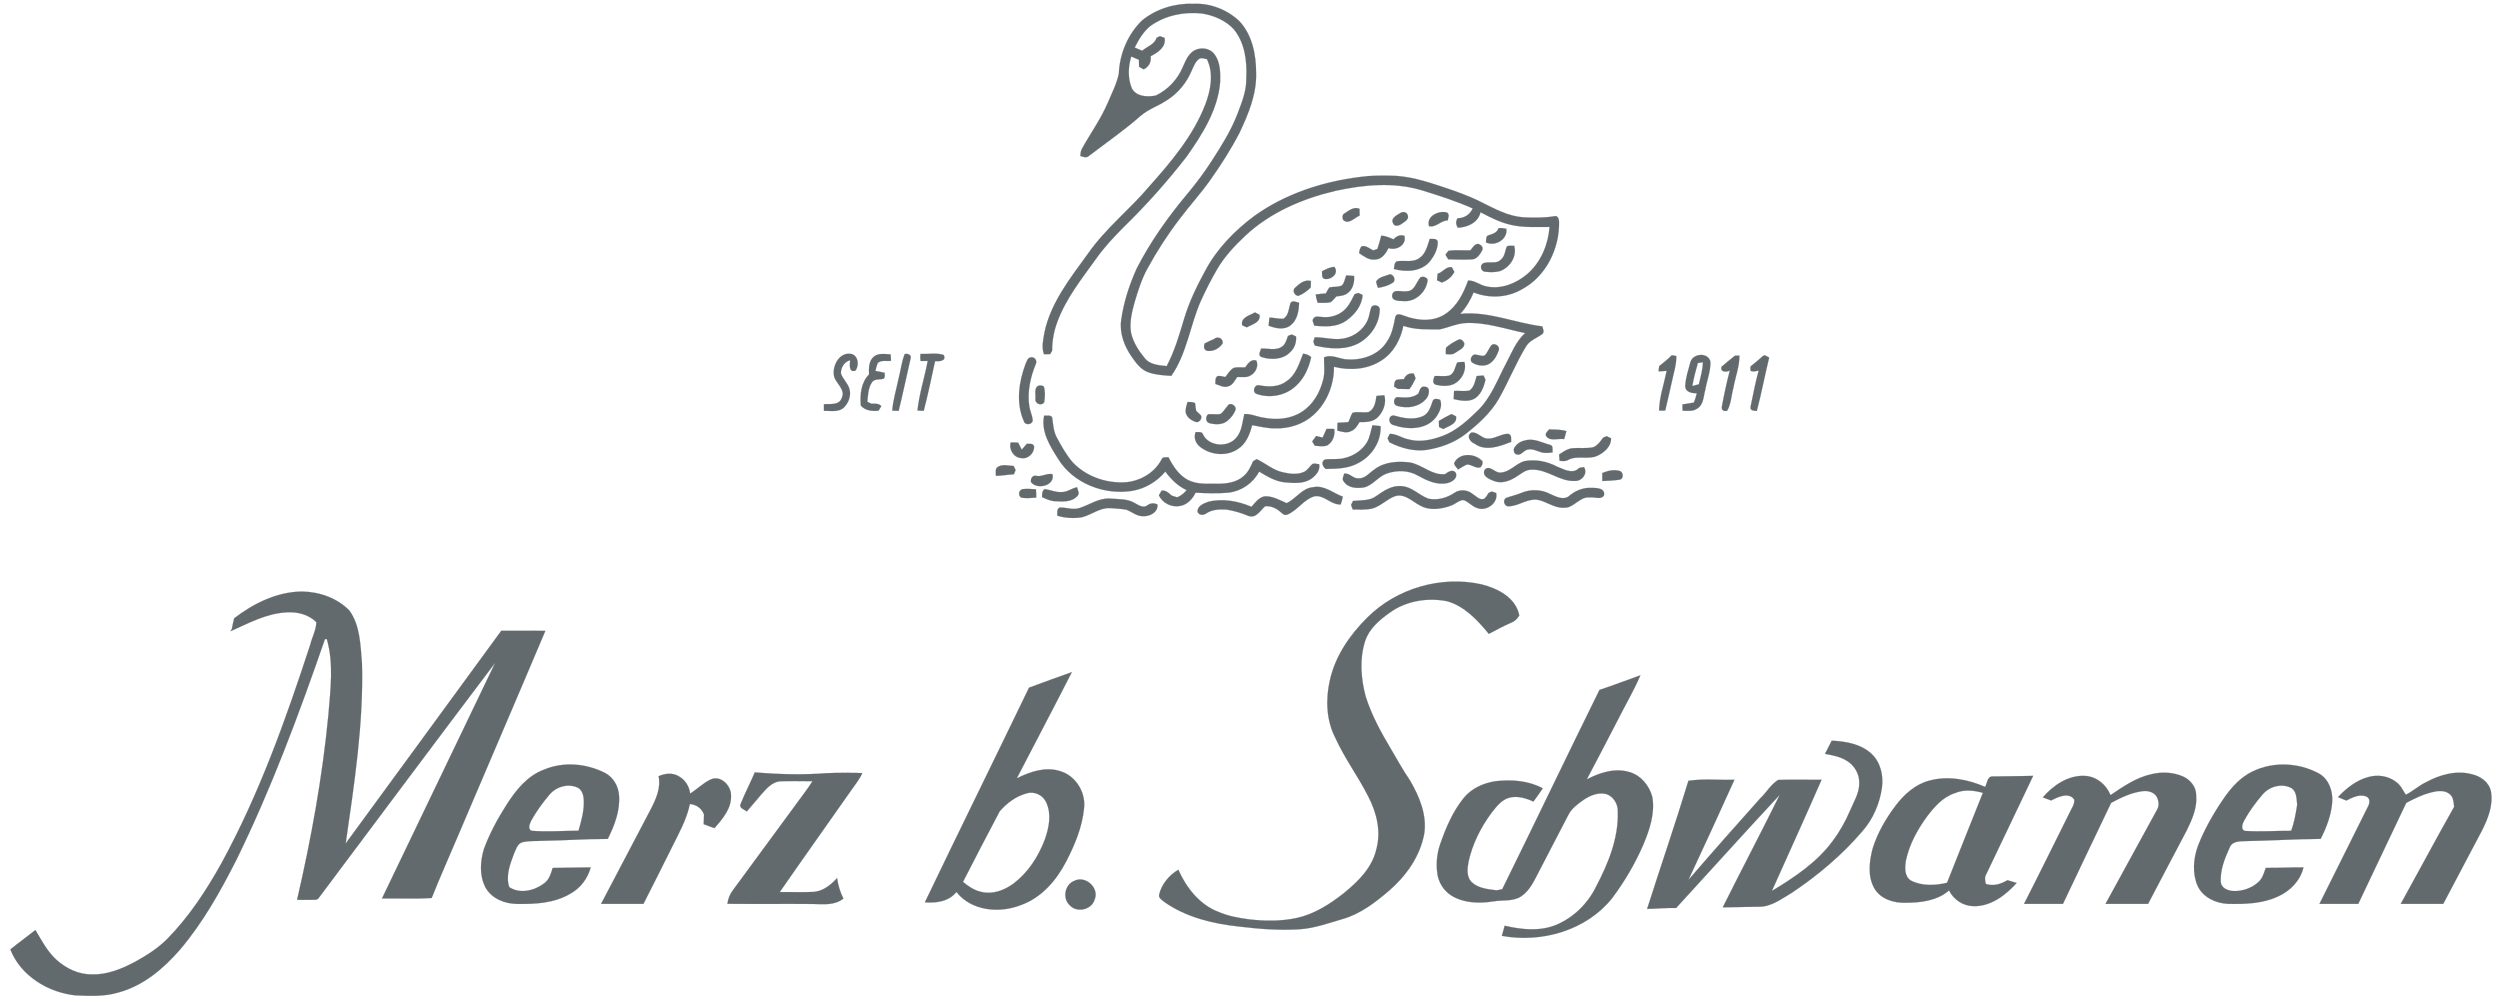 <?xml version="1.0" encoding="UTF-8" ?>
<!DOCTYPE svg PUBLIC "-//W3C//DTD SVG 1.1//EN" "http://www.w3.org/Graphics/SVG/1.1/DTD/svg11.dtd">
<svg width="1500pt" height="601pt" viewBox="0 0 1500 601" version="1.1" xmlns="http://www.w3.org/2000/svg">
<path fill="#626a6e" stroke="#626a6e" stroke-width="0.094" opacity="1.00" d=" M 685.26 12.23 C 693.83 5.28 705.07 1.84 716.07 2.30 C 726.07 1.79 736.18 5.72 743.46 12.54 C 751.40 20.85 753.71 32.91 753.66 44.04 C 753.97 56.69 748.95 68.60 743.64 79.81 C 738.55 89.66 732.52 99.01 726.12 108.06 C 720.53 116.04 713.90 123.20 708.06 130.98 C 700.67 140.60 694.06 150.81 688.27 161.47 C 684.87 167.77 682.74 174.65 680.71 181.50 C 679.06 187.42 677.56 193.64 678.65 199.81 C 679.97 205.51 683.24 210.56 686.94 215.00 C 690.04 218.93 695.45 219.12 700.01 219.67 C 704.70 210.81 707.54 201.16 710.38 191.59 C 713.41 181.34 718.07 171.69 723.19 162.34 C 730.16 149.25 740.77 138.39 752.59 129.58 C 771.14 116.28 793.47 108.99 815.98 106.19 C 821.95 105.29 828.00 105.33 834.02 105.40 C 844.68 105.42 854.99 108.60 865.01 111.94 C 873.13 114.62 881.24 117.45 888.89 121.34 C 896.83 125.27 904.90 129.75 913.93 130.39 C 920.24 130.66 926.60 130.77 932.86 129.70 C 934.65 129.24 935.45 131.61 935.43 133.03 C 935.78 149.27 927.47 166.15 912.76 173.78 C 904.16 178.72 893.31 179.11 884.18 175.45 C 882.20 180.15 879.62 184.63 876.08 188.34 C 893.02 186.53 908.89 193.84 925.42 195.84 C 925.66 197.34 926.84 199.11 925.44 200.38 C 922.24 202.83 917.98 204.08 915.75 207.65 C 909.51 217.81 905.16 228.98 899.26 239.32 C 894.39 247.77 887.01 254.39 879.42 260.35 C 872.67 265.61 864.42 268.58 856.04 269.94 C 848.32 271.03 840.52 268.83 833.66 265.38 C 833.38 264.78 832.81 263.60 832.53 263.01 C 832.86 262.34 833.53 260.99 833.87 260.32 C 837.86 260.22 841.14 262.88 844.97 263.60 C 851.84 265.56 859.06 263.98 865.59 261.55 C 873.79 258.49 880.33 252.44 886.53 246.48 C 894.54 238.74 898.37 228.07 903.46 218.43 C 906.89 211.98 909.53 204.81 915.10 199.83 C 903.13 197.39 891.30 193.12 878.91 193.85 C 873.68 194.25 868.89 196.55 863.82 197.63 C 856.50 197.60 849.03 197.97 842.01 195.48 C 840.40 203.59 836.17 211.57 829.08 216.13 C 820.74 221.75 809.94 222.46 800.38 220.06 C 800.45 230.86 796.12 241.79 788.01 249.04 C 781.81 254.65 773.30 257.26 765.03 257.02 C 760.36 257.05 755.83 255.91 751.27 255.10 C 749.90 260.61 747.62 266.39 742.58 269.51 C 735.83 274.03 726.20 273.06 720.00 268.04 C 717.29 265.96 716.09 262.40 717.41 259.19 C 718.72 259.48 720.79 258.77 721.57 260.19 C 724.75 267.87 736.60 268.90 741.73 262.67 C 745.20 258.77 745.43 253.27 746.58 248.43 C 750.57 248.18 754.23 250.07 758.12 250.61 C 765.82 252.12 774.35 251.52 781.05 247.12 C 787.79 242.87 792.00 235.51 793.87 227.92 C 795.10 223.52 794.35 218.94 794.41 214.45 C 799.27 212.22 804.05 215.81 808.99 215.67 C 817.75 216.17 827.29 212.77 832.10 205.08 C 835.25 200.63 836.22 195.20 837.23 189.98 C 838.11 187.66 840.76 188.86 842.46 189.44 C 850.41 192.51 860.18 193.32 867.49 188.21 C 874.36 183.58 878.11 175.87 880.87 168.32 C 884.96 168.17 888.11 171.26 892.04 171.90 C 900.77 173.73 909.75 170.02 916.37 164.42 C 924.51 157.37 928.95 146.79 929.73 136.17 C 921.95 136.14 914.07 136.68 906.44 134.89 C 900.01 133.39 894.08 130.41 888.30 127.34 C 886.89 133.60 880.51 136.45 874.63 136.62 C 873.59 134.78 873.25 132.71 874.60 130.94 C 878.59 130.96 882.01 128.68 883.62 125.06 C 873.69 120.63 863.30 117.33 852.93 114.13 C 836.06 109.09 818.07 110.83 801.13 114.54 C 781.48 119.18 762.17 127.44 747.27 141.36 C 740.89 147.34 734.82 153.79 730.37 161.37 C 726.74 167.54 723.54 173.94 720.55 180.43 C 713.99 195.20 712.21 212.06 702.77 225.51 C 698.07 225.20 693.23 224.96 688.78 223.29 C 684.39 221.66 681.56 217.69 678.98 214.01 C 674.57 207.65 671.63 199.88 672.71 192.04 C 674.21 181.33 677.59 170.91 682.03 161.07 C 690.38 144.80 701.07 129.82 712.81 115.84 C 718.02 109.61 722.84 103.05 727.25 96.23 C 732.86 87.53 738.40 78.69 742.21 69.03 C 744.90 61.95 747.98 54.75 747.77 47.01 C 748.32 36.81 746.98 25.76 740.31 17.58 C 735.35 12.20 728.19 9.17 721.05 8.08 C 710.42 6.94 699.22 9.21 690.42 15.44 C 686.09 18.82 683.25 23.70 680.81 28.53 C 682.32 29.16 683.83 29.80 685.34 30.45 C 688.26 27.87 692.71 26.71 693.99 22.64 C 694.48 22.41 695.44 21.93 695.93 21.69 C 696.63 21.94 698.03 22.45 698.73 22.71 C 699.82 28.27 694.61 31.55 690.40 33.73 C 690.87 37.14 689.32 40.19 686.17 41.60 C 685.49 41.22 684.13 40.46 683.44 40.07 C 683.40 38.68 683.36 37.29 683.36 35.89 C 681.82 35.22 680.29 34.55 678.75 33.90 C 676.85 40.05 676.60 46.92 679.06 52.94 C 681.80 58.11 688.43 58.30 693.47 57.34 C 700.62 53.92 706.43 47.80 709.56 40.52 C 710.94 37.43 712.17 34.11 714.69 31.74 C 718.37 28.04 725.34 28.18 728.57 32.41 C 732.20 37.07 732.23 43.41 732.11 49.04 C 730.79 65.85 721.41 80.59 711.92 94.02 C 700.36 108.94 687.74 123.05 674.24 136.23 C 668.24 142.25 662.41 148.47 657.52 155.44 C 648.93 167.40 639.52 179.16 634.40 193.13 C 632.31 198.67 631.26 204.56 631.26 210.48 C 630.96 210.98 630.36 211.98 630.06 212.48 C 629.16 212.49 627.34 212.52 626.43 212.54 C 624.74 208.32 626.00 203.74 626.68 199.44 C 630.50 181.36 642.37 166.61 652.93 151.98 C 663.39 137.00 677.95 125.64 689.66 111.72 C 702.86 96.90 716.01 81.34 723.22 62.59 C 726.47 54.06 728.35 44.03 724.16 35.48 C 722.57 35.30 720.82 34.35 719.37 35.40 C 716.99 37.19 716.06 40.21 714.82 42.79 C 711.80 49.87 706.67 56.05 700.14 60.14 C 695.08 63.55 689.09 65.43 684.44 69.45 C 674.62 78.10 663.84 85.55 653.44 93.47 C 651.96 95.05 649.90 94.06 648.19 93.59 C 648.40 92.12 648.38 90.55 649.18 89.24 C 654.25 80.04 660.47 71.46 664.63 61.76 C 667.07 55.96 670.09 50.27 671.31 44.05 C 671.81 32.21 676.71 20.50 685.26 12.23 Z" />
<path fill="#626a6e" stroke="#626a6e" stroke-width="0.094" opacity="1.00" d=" M 806.85 127.96 C 809.45 126.24 812.46 123.81 815.72 125.30 C 815.73 126.66 815.75 128.01 815.77 129.37 C 812.72 130.62 808.90 135.14 805.87 131.86 C 805.27 130.52 805.32 128.64 806.85 127.96 Z" />
<path fill="#626a6e" stroke="#626a6e" stroke-width="0.094" opacity="1.00" d=" M 840.66 127.57 C 842.15 126.80 844.29 127.43 844.66 129.22 C 845.54 131.66 842.75 133.04 841.14 134.20 C 839.60 135.42 836.61 136.35 835.82 133.86 C 834.15 130.77 838.52 128.89 840.66 127.57 Z" />
<path fill="#626a6e" stroke="#626a6e" stroke-width="0.094" opacity="1.00" d=" M 857.42 135.70 C 855.56 129.75 863.38 126.05 868.26 127.53 C 869.90 128.73 868.93 130.65 868.63 132.25 C 864.39 132.27 861.72 136.65 857.42 135.70 Z" />
<path fill="#626a6e" stroke="#626a6e" stroke-width="0.094" opacity="1.00" d=" M 899.13 136.90 C 900.69 136.72 902.24 136.97 903.79 137.27 C 904.82 143.63 896.83 148.23 891.49 145.36 C 891.96 144.03 891.26 141.61 893.12 141.17 C 895.60 140.46 898.22 139.61 899.13 136.90 Z" />
<path fill="#626a6e" stroke="#626a6e" stroke-width="0.094" opacity="1.00" d=" M 836.11 143.62 C 837.85 141.71 840.05 140.60 842.63 141.49 C 844.12 147.02 837.84 150.54 833.08 148.84 C 831.50 152.10 829.02 155.73 824.98 155.72 C 821.32 156.20 818.34 153.77 815.48 151.91 C 815.71 150.40 815.86 148.76 817.15 147.72 C 819.73 147.20 821.79 149.29 824.02 150.24 C 824.63 150.02 825.84 149.57 826.45 149.34 C 827.38 146.73 828.02 144.04 828.78 141.37 C 831.36 141.57 833.76 142.58 836.11 143.62 Z" />
<path fill="#626a6e" stroke="#626a6e" stroke-width="0.094" opacity="1.00" d=" M 857.82 143.38 C 859.54 143.51 861.89 142.78 862.65 144.91 C 862.81 149.33 860.55 153.51 857.88 156.89 C 852.73 163.05 843.54 163.42 836.35 161.38 C 836.65 159.76 836.47 157.79 838.09 156.79 C 842.58 156.02 847.79 157.81 851.71 154.79 C 855.46 152.18 856.50 147.47 857.82 143.38 Z" />
<path fill="#626a6e" stroke="#626a6e" stroke-width="0.094" opacity="1.00" d=" M 882.17 150.20 C 883.58 148.74 884.62 146.36 886.95 146.31 C 888.57 146.93 890.09 148.11 889.39 150.06 C 888.04 152.53 886.16 155.60 883.00 155.66 C 878.31 155.88 873.61 155.76 868.93 155.59 C 868.38 154.68 867.84 153.77 867.31 152.86 C 867.87 152.06 868.40 151.23 869.06 150.50 C 873.39 149.83 877.80 150.34 882.17 150.20 Z" />
<path fill="#626a6e" stroke="#626a6e" stroke-width="0.094" opacity="1.00" d=" M 904.07 147.99 C 905.23 146.99 907.04 147.66 908.48 147.45 C 910.43 153.89 905.80 160.74 899.69 162.75 C 896.85 163.44 893.86 163.34 890.98 163.04 C 888.38 162.80 887.62 158.91 890.11 157.91 C 893.45 156.60 897.92 158.77 900.61 155.66 C 902.98 153.79 902.95 150.56 904.07 147.99 Z" />
<path fill="#626a6e" stroke="#626a6e" stroke-width="0.094" opacity="1.00" d=" M 793.20 162.79 C 795.52 161.54 797.91 160.28 800.62 160.14 C 803.61 164.04 798.77 168.02 794.92 167.37 C 792.66 166.94 793.42 164.43 793.20 162.79 Z" />
<path fill="#626a6e" stroke="#626a6e" stroke-width="0.094" opacity="1.00" d=" M 862.56 164.25 C 865.66 163.36 867.56 159.87 871.05 160.28 C 871.44 161.00 872.24 162.44 872.63 163.16 C 871.01 166.23 868.31 168.43 865.04 169.53 C 864.33 169.18 862.90 168.49 862.19 168.14 C 862.28 166.84 862.39 165.54 862.56 164.25 Z" />
<path fill="#626a6e" stroke="#626a6e" stroke-width="0.094" opacity="1.00" d=" M 807.77 165.21 C 809.31 165.30 810.86 165.43 812.42 165.59 C 812.75 169.31 811.81 173.40 808.71 175.77 C 806.78 177.39 804.18 177.57 801.79 177.86 C 800.68 179.09 799.65 180.44 798.25 181.36 C 795.74 181.91 793.14 181.64 790.60 181.68 C 790.05 180.06 789.65 178.39 789.41 176.70 C 791.43 176.41 793.46 176.21 795.51 176.05 C 796.17 174.85 796.79 173.61 797.59 172.48 C 800.08 171.87 802.88 172.42 805.21 171.21 C 806.70 169.57 806.92 167.19 807.77 165.21 Z" />
<path fill="#626a6e" stroke="#626a6e" stroke-width="0.094" opacity="1.00" d=" M 833.05 164.87 C 835.74 163.51 838.08 168.06 835.68 169.63 C 833.03 171.38 829.89 172.24 826.78 172.70 C 826.27 171.48 825.90 170.23 825.67 168.95 C 827.15 166.34 830.45 165.84 833.05 164.87 Z" />
<path fill="#626a6e" stroke="#626a6e" stroke-width="0.094" opacity="1.00" d=" M 852.37 166.35 C 853.94 165.71 855.91 166.22 856.60 167.90 C 855.99 174.99 849.34 181.38 842.01 180.63 C 839.55 180.53 834.95 180.77 835.29 177.18 C 835.81 172.88 841.27 175.40 844.10 174.74 C 848.92 174.76 849.76 169.01 852.37 166.35 Z" />
<path fill="#626a6e" stroke="#626a6e" stroke-width="0.094" opacity="1.00" d=" M 776.71 172.94 C 779.38 170.49 782.55 167.52 786.50 168.57 C 786.49 169.88 786.57 171.20 786.41 172.52 C 784.29 174.64 781.75 176.46 778.95 177.54 C 776.82 177.28 775.40 174.76 776.71 172.94 Z" />
<path fill="#626a6e" stroke="#626a6e" stroke-width="0.094" opacity="1.00" d=" M 812.78 176.48 C 813.33 176.31 814.43 175.97 814.99 175.79 C 815.63 176.08 816.91 176.67 817.55 176.96 C 817.23 183.38 812.69 188.99 807.56 192.51 C 802.00 196.40 794.93 196.04 788.51 195.38 C 788.41 194.01 786.91 192.33 788.06 191.12 C 789.12 189.34 791.33 190.10 793.00 190.18 C 798.38 190.91 804.20 189.01 807.78 184.84 C 809.93 182.37 811.31 179.38 812.78 176.48 Z" />
<path fill="#626a6e" stroke="#626a6e" stroke-width="0.094" opacity="1.00" d=" M 774.21 182.04 C 775.24 179.78 777.71 181.30 779.45 181.65 C 779.32 186.53 778.41 192.09 774.27 195.25 C 770.46 198.21 765.28 196.98 761.16 195.42 C 761.28 193.79 761.45 192.16 761.66 190.54 C 764.47 190.64 767.23 191.36 770.05 191.27 C 773.23 189.28 773.22 185.23 774.21 182.04 Z" />
<path fill="#626a6e" stroke="#626a6e" stroke-width="0.094" opacity="1.00" d=" M 822.75 184.39 C 824.00 182.21 828.13 183.19 827.84 185.88 C 827.67 194.02 822.65 201.63 815.68 205.66 C 807.60 210.26 797.58 209.36 788.87 207.32 C 788.66 206.74 788.23 205.58 788.02 205.00 C 788.23 204.35 788.64 203.04 788.85 202.38 C 794.88 202.28 800.93 204.40 806.96 202.96 C 812.69 201.71 817.88 197.84 820.42 192.51 C 821.65 189.94 821.81 187.04 822.75 184.39 Z" />
<path fill="#626a6e" stroke="#626a6e" stroke-width="0.094" opacity="1.00" d=" M 745.33 195.17 C 744.20 190.44 749.88 189.30 752.95 187.44 C 753.63 187.79 755.01 188.48 755.70 188.83 C 756.59 193.51 751.18 194.59 748.07 196.43 C 747.39 196.11 746.01 195.48 745.33 195.17 Z" />
<path fill="#626a6e" stroke="#626a6e" stroke-width="0.094" opacity="1.00" d=" M 772.78 201.57 C 773.34 201.34 774.45 200.89 775.01 200.66 C 775.67 200.97 776.97 201.59 777.62 201.90 C 777.93 205.34 776.79 208.80 774.24 211.17 C 769.87 215.85 762.61 216.10 756.90 214.21 C 754.53 213.26 756.19 210.79 756.68 209.12 C 760.76 208.96 765.33 210.51 769.03 208.11 C 771.31 206.68 771.89 203.92 772.78 201.57 Z" />
<path fill="#626a6e" stroke="#626a6e" stroke-width="0.094" opacity="1.00" d=" M 728.42 203.41 C 730.70 201.54 734.00 202.93 733.58 206.06 C 731.59 209.11 727.68 211.19 724.02 210.44 C 722.15 209.66 722.24 207.73 722.75 206.09 C 724.57 205.07 726.53 204.33 728.42 203.41 Z" />
<path fill="#626a6e" stroke="#626a6e" stroke-width="0.094" opacity="1.00" d=" M 867.61 208.61 C 869.81 206.63 872.39 205.08 875.06 203.80 C 876.81 203.05 877.84 204.59 878.60 205.92 C 878.81 209.01 875.35 210.05 873.32 211.58 C 871.63 212.92 869.49 212.68 867.51 212.45 C 867.50 211.17 867.44 209.88 867.61 208.61 Z" />
<path fill="#626a6e" stroke="#626a6e" stroke-width="0.094" opacity="1.00" d=" M 894.54 207.55 C 896.06 205.14 900.11 207.41 899.30 209.98 C 898.32 213.05 896.70 216.11 894.00 217.99 C 890.86 220.14 886.54 219.53 883.45 217.62 C 881.19 216.10 883.32 211.70 886.02 212.93 C 887.82 212.96 890.19 214.48 891.50 212.54 C 892.66 210.97 893.40 209.14 894.54 207.55 Z" />
<path fill="#626a6e" stroke="#626a6e" stroke-width="0.094" opacity="1.00" d=" M 500.65 226.50 C 498.72 220.24 503.45 210.83 510.93 212.39 C 515.02 213.57 515.66 219.35 513.22 222.38 C 509.06 223.72 509.96 218.56 510.07 216.14 C 506.56 217.05 504.47 220.53 504.54 224.03 C 505.62 227.34 508.51 229.71 509.56 233.06 C 510.89 237.05 509.30 241.52 506.42 244.42 C 503.20 247.54 498.39 246.43 494.36 246.48 C 494.34 245.16 494.34 243.85 494.36 242.54 C 498.04 242.19 503.30 243.36 504.96 238.97 C 507.51 234.20 502.24 230.54 500.65 226.50 Z" />
<path fill="#626a6e" stroke="#626a6e" stroke-width="0.094" opacity="1.00" d=" M 552.27 212.34 C 556.87 212.62 561.80 211.50 566.20 212.97 C 568.11 216.66 563.47 216.92 561.03 216.72 C 558.88 226.67 556.78 236.63 554.25 246.48 C 553.31 246.44 551.43 246.36 550.49 246.32 C 551.53 236.24 554.79 226.53 556.62 216.57 C 555.19 216.58 553.77 216.58 552.35 216.59 C 552.15 215.18 552.11 213.75 552.27 212.34 Z" />
<path fill="#626a6e" stroke="#626a6e" stroke-width="0.094" opacity="1.00" d=" M 1014.27 217.18 C 1015.92 211.96 1024.80 211.20 1026.27 217.00 C 1026.40 222.81 1024.11 228.37 1023.13 234.05 C 1022.04 237.90 1022.17 242.96 1018.23 245.20 C 1015.68 246.99 1012.46 246.47 1009.55 246.41 C 1009.50 245.15 1009.47 243.90 1009.46 242.65 C 1011.75 242.31 1014.04 241.92 1016.34 241.53 C 1017.08 239.72 1017.63 237.85 1018.09 235.95 C 1015.31 235.98 1011.44 235.42 1011.14 231.98 C 1011.25 226.93 1013.00 222.04 1014.27 217.18 M 1018.72 217.79 C 1017.37 222.34 1016.21 226.95 1015.37 231.62 C 1016.68 231.28 1018.00 230.93 1019.33 230.58 C 1020.38 226.22 1021.58 221.87 1021.80 217.37 C 1020.76 217.50 1019.73 217.65 1018.72 217.79 Z" />
<path fill="#626a6e" stroke="#626a6e" stroke-width="0.094" opacity="1.00" d=" M 524.13 214.12 C 526.97 211.65 530.95 212.49 534.38 212.62 C 534.47 213.90 534.55 215.19 534.62 216.49 C 532.00 216.88 528.82 215.85 526.68 217.78 C 526.01 219.30 525.66 220.93 525.22 222.52 C 527.06 222.93 528.93 223.31 530.80 223.68 C 530.77 224.88 531.21 226.31 530.17 227.24 C 527.88 227.90 524.86 227.13 523.24 229.27 C 520.90 232.72 520.73 237.11 520.42 241.14 C 521.01 241.41 522.19 241.94 522.78 242.21 C 524.88 242.24 527.23 241.90 528.79 243.67 C 528.37 244.36 527.54 245.73 527.12 246.41 C 523.23 246.79 519.18 246.46 516.48 243.31 C 515.95 236.83 516.59 229.51 521.42 224.65 C 521.27 221.03 521.23 216.76 524.13 214.12 Z" />
<path fill="#626a6e" stroke="#626a6e" stroke-width="0.094" opacity="1.00" d=" M 539.12 227.25 C 540.45 222.35 540.93 217.20 542.81 212.47 C 544.46 211.87 547.15 212.92 546.36 215.04 C 543.96 225.53 541.75 236.07 539.19 246.52 C 537.91 246.48 536.63 246.43 535.36 246.38 C 535.83 239.88 537.86 233.62 539.12 227.25 Z" />
<path fill="#626a6e" stroke="#626a6e" stroke-width="0.094" opacity="1.00" d=" M 771.84 228.80 C 777.55 225.04 779.50 218.21 781.86 212.20 C 783.65 212.40 785.35 213.02 786.70 214.27 C 785.31 220.72 782.52 227.09 777.53 231.55 C 771.38 237.43 761.80 239.16 753.87 236.31 C 750.94 235.05 752.79 230.27 755.80 231.22 C 761.21 232.22 767.25 232.31 771.84 228.80 Z" />
<path fill="#626a6e" stroke="#626a6e" stroke-width="0.094" opacity="1.00" d=" M 995.55 219.65 C 998.11 217.54 1000.79 215.56 1003.07 213.13 C 1003.75 213.25 1005.11 213.48 1005.80 213.60 C 1005.86 218.92 1004.14 224.00 1003.08 229.14 C 1001.71 234.86 1000.58 240.63 999.15 246.33 C 998.22 246.34 996.37 246.36 995.44 246.37 C 995.64 238.25 998.39 230.44 1000.01 222.52 C 998.39 222.68 996.78 222.78 995.17 222.82 C 995.22 221.75 995.34 220.69 995.55 219.65 Z" />
<path fill="#626a6e" stroke="#626a6e" stroke-width="0.094" opacity="1.00" d=" M 1032.93 220.04 C 1035.57 217.80 1038.25 215.55 1040.98 213.42 C 1041.65 213.40 1042.98 213.37 1043.65 213.35 C 1043.71 219.99 1041.15 226.27 1040.03 232.74 C 1038.74 237.28 1038.71 242.32 1036.29 246.45 C 1034.38 246.91 1032.86 246.27 1033.10 244.16 C 1034.42 236.82 1036.01 229.49 1037.90 222.27 C 1035.90 223.54 1031.88 223.27 1032.93 220.04 Z" />
<path fill="#626a6e" stroke="#626a6e" stroke-width="0.094" opacity="1.00" d=" M 1057.65 213.69 C 1058.86 212.48 1060.32 214.05 1061.50 214.51 C 1058.89 225.16 1056.87 235.96 1054.10 246.57 C 1052.41 246.48 1049.82 246.42 1050.36 244.02 C 1051.82 236.79 1053.28 229.53 1055.17 222.39 C 1053.59 222.61 1051.92 223.27 1050.40 222.49 C 1050.31 221.46 1049.83 219.98 1050.98 219.34 C 1053.30 217.57 1055.45 215.60 1057.65 213.69 Z" />
<path fill="#626a6e" stroke="#626a6e" stroke-width="0.094" opacity="1.00" d=" M 618.33 214.46 C 620.68 213.82 622.57 216.39 621.43 218.51 C 618.17 226.48 616.28 235.24 617.58 243.85 C 618.00 246.57 619.32 249.08 619.60 251.83 C 619.94 254.75 615.08 255.55 614.32 252.70 C 609.42 241.78 611.30 229.04 615.41 218.17 C 616.09 216.82 616.56 214.67 618.33 214.46 Z" />
<path fill="#626a6e" stroke="#626a6e" stroke-width="0.094" opacity="1.00" d=" M 747.18 220.39 C 748.78 218.06 750.54 215.41 753.77 216.27 C 755.86 220.79 751.69 226.21 746.94 226.22 C 745.38 226.27 743.84 226.22 742.30 226.21 C 740.82 228.32 739.64 231.11 736.90 231.80 C 734.28 232.82 731.69 231.09 729.23 230.37 C 729.35 228.70 728.88 226.53 730.69 225.59 C 732.22 225.44 733.71 225.92 735.21 226.22 C 736.77 224.21 738.10 221.78 740.49 220.63 C 742.68 220.16 744.95 220.58 747.18 220.39 Z" />
<path fill="#626a6e" stroke="#626a6e" stroke-width="0.094" opacity="1.00" d=" M 874.34 217.49 C 875.73 217.16 877.19 217.22 878.63 217.17 C 880.11 222.31 877.06 227.98 872.43 230.35 C 868.97 231.96 864.89 231.70 861.29 230.79 C 859.08 229.79 860.14 227.27 860.80 225.59 C 863.71 225.48 866.68 226.00 869.55 225.36 C 872.79 224.03 872.93 220.22 874.34 217.49 Z" />
<path fill="#626a6e" stroke="#626a6e" stroke-width="0.094" opacity="1.00" d=" M 842.37 227.45 C 843.45 224.92 845.53 223.68 848.29 224.17 C 848.55 224.86 849.09 226.26 849.35 226.96 C 848.32 229.23 847.21 231.49 845.64 233.45 C 843.33 233.37 841.02 233.35 838.72 233.33 C 838.15 232.99 837.01 232.31 836.44 231.97 C 836.69 230.50 836.46 228.67 838.02 227.84 C 839.45 227.60 840.91 227.55 842.37 227.45 Z" />
<path fill="#626a6e" stroke="#626a6e" stroke-width="0.094" opacity="1.00" d=" M 886.00 225.61 C 887.37 225.48 888.75 225.39 890.15 225.31 C 890.43 225.97 891.00 227.28 891.29 227.93 C 890.24 232.28 888.55 236.98 884.44 239.33 C 880.63 241.25 876.15 240.36 872.19 239.45 C 872.23 237.81 872.31 236.18 872.45 234.55 C 875.48 234.41 878.55 234.90 881.57 234.39 C 884.52 232.47 885.04 228.71 886.00 225.61 Z" />
<path fill="#626a6e" stroke="#626a6e" stroke-width="0.094" opacity="1.00" d=" M 623.37 231.35 C 624.36 231.19 625.31 231.34 626.24 231.81 C 627.23 234.84 626.99 238.22 626.52 241.33 C 624.88 243.98 620.65 242.08 621.29 239.10 C 621.51 236.59 620.18 232.35 623.37 231.35 Z" />
<path fill="#626a6e" stroke="#626a6e" stroke-width="0.094" opacity="1.00" d=" M 851.04 236.15 C 851.81 234.32 852.26 231.48 854.94 232.04 C 858.36 232.17 857.53 236.55 856.25 238.54 C 852.20 244.23 844.06 245.52 837.75 243.32 C 835.53 242.26 836.27 237.82 838.98 238.32 C 843.14 238.62 847.57 238.96 851.04 236.15 Z" />
<path fill="#626a6e" stroke="#626a6e" stroke-width="0.094" opacity="1.00" d=" M 825.89 237.53 C 827.45 237.35 829.02 237.23 830.60 237.14 C 831.97 241.87 829.97 247.15 826.52 250.49 C 823.63 253.23 819.47 253.32 815.73 253.24 C 814.45 255.29 813.17 257.63 810.81 258.59 C 808.17 260.10 805.10 259.04 802.40 258.34 C 802.38 256.78 802.42 255.21 802.50 253.65 C 804.67 253.51 806.85 253.55 809.01 253.23 C 810.04 251.46 810.35 249.32 811.56 247.66 C 814.62 246.77 817.92 247.81 821.06 247.26 C 824.77 245.59 825.39 241.10 825.89 237.53 Z" />
<path fill="#626a6e" stroke="#626a6e" stroke-width="0.094" opacity="1.00" d=" M 859.74 240.35 C 860.46 238.83 862.77 239.35 864.07 239.86 C 865.64 243.47 863.63 247.49 861.51 250.43 C 855.68 258.05 844.32 257.90 836.07 255.02 C 832.91 254.33 832.62 249.33 836.19 249.28 C 841.89 250.89 848.15 252.22 853.82 249.67 C 857.46 247.95 858.45 243.79 859.74 240.35 Z" />
<path fill="#626a6e" stroke="#626a6e" stroke-width="0.094" opacity="1.00" d=" M 712.51 241.19 C 714.03 241.33 715.76 240.97 717.08 241.97 C 717.33 243.46 717.35 244.98 717.66 246.47 C 718.60 247.48 719.74 248.32 720.64 249.40 C 721.28 251.19 719.87 253.20 717.98 253.30 C 715.15 252.50 712.12 250.65 711.46 247.57 C 711.14 245.38 711.97 243.27 712.51 241.19 Z" />
<path fill="#626a6e" stroke="#626a6e" stroke-width="0.094" opacity="1.00" d=" M 736.58 243.51 C 738.08 240.92 742.18 243.49 741.25 246.10 C 740.27 248.61 738.52 250.77 736.46 252.48 C 733.58 254.92 729.45 254.80 725.99 253.99 C 723.37 253.53 723.02 250.15 724.87 248.55 C 727.33 248.25 729.86 248.95 732.30 248.37 C 734.12 247.16 735.09 245.07 736.58 243.51 Z" />
<path fill="#626a6e" stroke="#626a6e" stroke-width="0.094" opacity="1.00" d=" M 626.48 249.39 C 628.08 249.58 630.56 248.67 631.33 250.66 C 631.90 254.75 632.10 259.03 634.18 262.72 C 636.96 267.81 639.80 272.97 643.61 277.38 C 651.58 285.82 663.53 290.04 675.04 289.39 C 683.98 288.78 692.69 283.76 696.92 275.72 C 697.56 273.92 699.59 274.50 701.07 274.33 C 703.84 279.73 707.35 285.21 712.93 288.06 C 718.54 290.88 724.97 290.15 731.04 290.25 C 736.21 290.21 741.78 289.41 745.86 285.93 C 748.80 283.61 750.37 280.12 751.82 276.77 C 752.37 276.44 753.46 275.79 754.01 275.46 C 759.42 278.02 764.07 282.32 770.09 283.47 C 774.30 284.41 778.99 284.96 782.97 282.87 C 784.74 281.71 785.83 279.80 787.42 278.43 C 788.66 277.74 790.15 278.50 791.51 278.52 C 792.27 282.38 789.37 285.48 786.44 287.48 C 781.85 290.39 776.12 289.85 770.97 289.41 C 765.24 288.90 760.29 285.82 755.48 282.96 C 751.88 289.88 744.85 294.70 737.10 295.58 C 730.54 296.19 723.92 295.96 717.35 295.62 C 715.54 299.35 712.37 302.86 708.10 303.56 C 703.01 304.58 697.51 301.93 695.34 297.17 C 695.74 296.47 696.55 295.08 696.95 294.38 C 699.46 293.99 701.24 295.77 702.95 297.31 C 704.04 297.67 705.13 298.03 706.24 298.41 C 708.54 297.53 710.42 295.95 711.99 294.07 C 706.74 291.65 702.57 287.55 699.20 282.94 C 694.14 289.01 686.98 293.28 679.15 294.54 C 662.41 297.17 643.82 289.98 634.83 275.24 C 629.96 267.59 624.50 258.89 626.48 249.39 Z" />
<path fill="#626a6e" stroke="#626a6e" stroke-width="0.094" opacity="1.00" d=" M 863.31 252.55 C 865.78 251.08 868.30 249.68 870.89 248.42 C 871.58 248.78 872.95 249.49 873.63 249.84 C 874.41 254.45 869.08 255.57 866.00 257.43 C 865.36 257.12 864.08 256.52 863.43 256.21 C 863.37 254.99 863.33 253.77 863.31 252.55 Z" />
<path fill="#626a6e" stroke="#626a6e" stroke-width="0.094" opacity="1.00" d=" M 823.51 255.13 C 825.12 255.26 826.73 255.44 828.34 255.67 C 828.83 264.94 823.03 273.78 814.86 277.88 C 808.94 281.18 801.98 281.27 795.39 281.35 C 793.60 279.95 792.43 277.16 794.88 275.72 C 798.78 275.11 802.83 275.93 806.69 274.83 C 812.18 273.59 817.21 270.23 820.18 265.41 C 822.00 262.25 822.42 258.56 823.51 255.13 Z" />
<path fill="#626a6e" stroke="#626a6e" stroke-width="0.094" opacity="1.00" d=" M 795.91 257.37 C 797.45 257.26 799.01 257.30 800.57 257.41 C 801.10 261.17 799.70 265.32 796.29 267.28 C 793.92 268.14 791.35 267.58 788.91 267.45 C 788.51 266.81 787.71 265.52 787.31 264.88 C 788.07 263.76 788.87 262.66 789.70 261.59 C 790.96 261.91 792.28 262.25 793.57 262.57 C 794.40 260.87 795.17 259.13 795.91 257.37 Z" />
<path fill="#626a6e" stroke="#626a6e" stroke-width="0.094" opacity="1.00" d=" M 927.46 261.16 C 927.32 259.64 928.61 258.68 929.48 257.64 C 932.93 257.78 936.45 257.62 939.80 258.68 C 939.43 260.30 939.00 261.90 938.48 263.47 C 934.87 262.84 929.42 265.25 927.46 261.16 Z" />
<path fill="#626a6e" stroke="#626a6e" stroke-width="0.094" opacity="1.00" d=" M 884.76 266.22 C 882.04 265.20 879.60 261.43 882.92 259.48 C 886.47 259.12 888.76 262.79 892.21 263.18 C 896.64 263.60 900.42 260.29 904.81 260.29 C 907.28 260.68 906.54 263.33 906.67 265.15 C 899.82 267.76 891.45 271.06 884.76 266.22 Z" />
<path fill="#626a6e" stroke="#626a6e" stroke-width="0.094" opacity="1.00" d=" M 961.88 262.61 C 962.40 262.38 963.45 261.92 963.97 261.69 C 964.63 262.01 965.96 262.66 966.62 262.99 C 966.79 267.90 962.50 271.55 958.42 273.46 C 952.84 276.02 946.29 273.02 940.87 275.96 C 939.29 276.91 937.48 276.67 935.76 276.48 C 935.68 275.54 935.52 273.66 935.44 272.72 C 937.92 271.06 940.47 269.21 943.55 268.92 C 947.72 268.55 951.99 269.30 956.11 268.29 C 958.67 267.18 960.25 264.76 961.88 262.61 Z" />
<path fill="#626a6e" stroke="#626a6e" stroke-width="0.094" opacity="1.00" d=" M 915.02 264.28 C 920.21 262.71 925.19 265.63 930.09 266.94 C 932.24 267.46 931.27 269.89 931.55 271.46 C 929.21 271.69 926.76 272.09 924.49 271.27 C 922.05 270.58 919.62 269.17 917.02 269.71 C 914.32 269.79 912.94 273.49 910.12 272.67 C 908.49 272.54 907.99 270.27 908.45 268.98 C 909.74 266.48 912.27 264.77 915.02 264.28 Z" />
<path fill="#626a6e" stroke="#626a6e" stroke-width="0.094" opacity="1.00" d=" M 606.41 265.47 C 607.90 265.45 609.39 265.48 610.88 265.58 C 611.59 267.00 612.31 268.41 613.06 269.82 C 614.11 268.65 615.12 267.46 616.11 266.25 C 617.66 266.42 619.83 265.80 620.43 267.77 C 620.76 271.60 616.98 275.56 613.02 274.87 C 608.34 274.73 605.20 269.87 606.41 265.47 Z" />
<path fill="#626a6e" stroke="#626a6e" stroke-width="0.094" opacity="1.00" d=" M 872.50 277.85 C 875.51 271.33 885.25 271.90 889.49 276.81 C 889.70 278.29 889.25 279.50 888.14 280.45 C 885.25 281.22 882.85 278.45 880.04 278.75 C 878.21 279.57 876.55 280.70 874.82 281.69 C 874.00 280.44 872.57 279.45 872.50 277.85 Z" />
<path fill="#626a6e" stroke="#626a6e" stroke-width="0.094" opacity="1.00" d=" M 914.45 276.72 C 921.20 275.42 928.17 276.76 934.21 279.96 C 938.22 281.48 943.51 284.73 947.23 280.99 C 948.16 280.40 949.34 280.51 950.40 280.26 C 952.86 284.13 949.10 288.78 944.93 288.57 C 935.65 289.02 928.30 281.39 919.04 281.81 C 915.47 281.65 912.80 284.18 909.97 285.91 C 906.04 288.52 900.99 290.46 896.36 288.58 C 893.63 287.53 889.12 285.72 890.73 282.01 C 893.52 278.50 896.74 283.67 900.02 283.56 C 905.65 283.51 909.33 278.33 914.45 276.72 Z" />
<path fill="#626a6e" stroke="#626a6e" stroke-width="0.094" opacity="1.00" d=" M 824.65 281.67 C 830.63 277.06 838.62 276.61 845.85 277.46 C 853.30 278.73 859.12 285.37 867.06 284.49 C 868.83 283.12 871.72 281.23 873.48 283.72 C 874.78 287.09 871.05 289.27 868.29 289.88 C 862.11 291.20 856.05 288.30 850.77 285.38 C 845.17 282.12 838.16 282.00 832.14 284.10 C 827.00 285.83 823.87 291.02 818.58 292.41 C 814.26 293.17 808.79 292.91 806.19 288.79 C 804.95 287.45 806.28 285.65 806.47 284.17 C 809.83 283.67 811.78 287.24 815.02 287.04 C 819.02 287.24 821.63 283.72 824.65 281.67 Z" />
<path fill="#626a6e" stroke="#626a6e" stroke-width="0.094" opacity="1.00" d=" M 598.97 279.98 C 601.76 278.42 605.16 279.41 608.18 279.60 C 608.48 280.21 609.06 281.41 609.36 282.01 C 609.10 282.65 608.59 283.93 608.34 284.57 C 604.72 284.69 601.17 285.51 597.55 285.49 C 597.57 283.57 596.82 281.06 598.97 279.98 Z" />
<path fill="#626a6e" stroke="#626a6e" stroke-width="0.094" opacity="1.00" d=" M 961.35 283.83 C 964.59 282.50 968.17 281.53 971.65 282.55 C 974.06 283.01 974.42 287.16 971.93 287.78 C 968.44 288.30 964.90 288.50 961.38 288.61 C 961.33 287.01 961.32 285.42 961.35 283.83 Z" />
<path fill="#626a6e" stroke="#626a6e" stroke-width="0.094" opacity="1.00" d=" M 621.95 285.56 C 625.26 286.16 628.16 283.76 631.48 284.51 C 633.27 291.36 622.17 294.13 618.60 289.24 C 618.16 287.19 619.65 284.80 621.95 285.56 Z" />
<path fill="#626a6e" stroke="#626a6e" stroke-width="0.094" opacity="1.00" d=" M 771.98 301.88 C 777.54 299.38 781.22 292.82 787.90 292.31 C 794.58 290.92 799.83 295.91 805.71 297.99 C 805.37 299.57 804.94 301.13 804.43 302.67 C 798.63 302.99 794.68 297.02 788.92 297.72 C 782.16 299.53 778.49 306.44 772.06 308.89 C 770.32 309.34 769.18 307.85 767.99 306.93 C 765.59 304.79 762.33 303.44 759.10 303.74 C 756.16 306.24 753.75 311.19 749.08 309.56 C 744.87 307.81 740.53 306.48 736.03 305.75 C 731.90 305.55 727.54 305.57 723.95 307.92 C 722.23 309.23 719.59 309.42 718.56 307.16 C 718.19 303.62 722.21 302.06 724.94 301.07 C 733.61 298.91 742.81 300.64 750.92 304.08 C 753.13 301.50 755.32 298.39 758.92 297.78 C 763.65 297.59 767.79 300.08 771.98 301.88 Z" />
<path fill="#626a6e" stroke="#626a6e" stroke-width="0.094" opacity="1.00" d=" M 825.65 297.70 C 830.19 294.54 835.17 291.05 841.02 291.70 C 847.23 292.07 851.47 297.23 857.07 299.21 C 862.46 300.33 868.17 298.77 872.66 295.69 C 875.91 293.41 880.56 293.86 883.56 296.36 C 885.69 297.64 887.70 300.34 890.50 299.29 C 891.71 298.43 892.30 296.96 893.16 295.78 C 893.63 295.56 894.56 295.13 895.03 294.91 C 895.70 295.14 897.06 295.59 897.73 295.81 C 898.99 301.99 891.66 307.08 886.13 304.76 C 883.07 303.79 881.04 300.91 877.99 300.00 C 875.19 300.19 873.09 302.58 870.45 303.42 C 864.56 305.53 857.54 306.54 851.90 303.22 C 847.24 300.81 842.87 295.97 837.11 297.67 C 832.00 299.48 828.24 303.97 822.89 305.26 C 819.19 305.93 815.40 305.74 811.67 305.72 C 811.41 305.03 810.89 303.66 810.63 302.97 C 810.92 302.37 811.51 301.18 811.81 300.58 C 816.46 300.03 821.66 300.66 825.65 297.70 Z" />
<path fill="#626a6e" stroke="#626a6e" stroke-width="0.094" opacity="1.00" d=" M 613.45 293.50 C 616.13 293.13 618.86 293.40 621.56 293.58 C 621.68 295.23 621.74 296.89 621.74 298.55 C 618.86 298.79 615.95 299.07 613.08 298.66 C 610.66 297.89 611.09 293.99 613.45 293.50 Z" />
<path fill="#626a6e" stroke="#626a6e" stroke-width="0.094" opacity="1.00" d=" M 636.97 295.25 C 640.34 295.33 643.02 292.91 646.27 292.36 C 646.51 294.06 648.06 296.10 646.46 297.56 C 643.07 301.41 637.64 300.98 633.01 300.72 C 630.25 300.62 627.74 299.39 625.27 298.29 C 625.24 296.53 625.13 294.53 626.84 293.44 C 630.23 293.92 633.47 295.50 636.97 295.25 Z" />
<path fill="#626a6e" stroke="#626a6e" stroke-width="0.094" opacity="1.00" d=" M 952.95 292.73 C 956.23 292.79 963.34 292.08 962.41 297.22 C 960.65 300.12 956.69 298.01 953.97 298.47 C 947.62 297.70 944.25 305.22 938.02 304.64 C 932.21 304.80 927.57 300.57 921.98 299.78 C 916.01 299.30 911.00 303.72 905.10 303.78 C 902.44 303.92 901.40 299.80 903.83 298.68 C 906.74 297.65 909.78 297.02 912.64 295.81 C 918.30 293.36 925.04 293.57 930.46 296.57 C 933.79 298.07 938.22 300.31 941.50 297.56 C 944.73 294.82 948.68 292.98 952.95 292.73 Z" />
<path fill="#626a6e" stroke="#626a6e" stroke-width="0.094" opacity="1.00" d=" M 647.67 304.83 C 653.78 302.90 659.36 298.67 666.07 299.15 C 671.08 299.62 676.56 299.11 681.00 301.94 C 683.23 303.10 685.93 305.06 688.38 303.23 C 690.23 301.80 692.40 301.66 694.49 302.72 C 694.93 307.32 689.98 309.92 685.98 309.70 C 682.23 309.88 679.31 307.23 676.03 305.88 C 672.76 305.22 669.40 305.13 666.08 304.86 C 659.82 304.53 654.84 309.00 649.01 310.39 C 644.13 311.16 639.08 310.84 634.36 309.39 C 634.48 307.66 633.89 305.42 635.84 304.50 C 639.78 304.40 643.77 306.14 647.67 304.83 Z" />
<path fill="#626a6e" stroke="#626a6e" stroke-width="0.094" opacity="1.00" d=" M 820.46 370.45 C 838.03 352.95 864.73 345.24 888.91 350.61 C 898.59 353.03 909.51 358.53 911.58 369.29 C 910.50 371.07 909.08 372.66 907.09 373.42 C 902.38 375.50 897.83 377.91 893.29 380.33 C 886.52 372.08 878.65 363.56 868.01 360.67 C 856.26 358.45 843.38 360.57 833.64 367.75 C 827.47 372.14 821.28 377.45 818.97 384.96 C 815.65 395.64 816.56 407.22 819.41 417.90 C 822.92 429.04 828.58 439.36 834.54 449.36 C 838.30 455.71 841.83 462.20 846.02 468.29 C 851.62 477.94 856.31 489.03 854.51 500.42 C 852.00 513.87 843.66 525.57 833.45 534.40 C 825.18 541.46 816.26 548.36 805.63 551.40 C 797.20 553.85 788.83 556.92 779.99 557.54 C 767.69 558.35 755.35 557.39 743.14 555.89 C 727.60 554.21 711.74 550.38 698.77 541.30 C 697.46 540.14 695.20 539.03 695.43 537.02 C 696.86 530.58 701.40 525.16 707.00 521.83 C 711.77 532.62 719.77 542.84 731.10 547.14 C 736.83 549.60 743.01 550.77 749.18 551.57 C 758.79 552.75 768.63 552.82 778.14 550.77 C 788.80 548.40 798.20 542.34 806.63 535.62 C 815.05 528.73 823.40 520.46 825.83 509.45 C 828.79 498.79 825.96 487.55 821.00 477.97 C 814.94 465.92 806.78 455.04 801.20 442.73 C 795.73 432.11 795.30 419.53 797.95 408.06 C 801.18 393.51 810.00 380.80 820.46 370.45 Z" />
<path fill="#626a6e" stroke="#626a6e" stroke-width="0.094" opacity="1.00" d=" M 140.50 370.97 C 152.13 362.05 166.06 355.14 180.99 354.92 C 191.47 355.01 202.32 358.76 209.69 366.38 C 216.18 375.49 216.25 387.26 217.19 397.97 C 218.17 434.26 212.56 470.28 207.40 506.09 C 238.59 463.58 269.65 420.98 300.78 378.44 C 309.60 378.46 318.41 378.39 327.22 378.48 C 309.78 419.84 291.98 461.04 274.43 502.34 C 269.30 514.49 263.88 526.53 259.02 538.79 C 249.09 539.45 239.13 538.95 229.19 539.08 C 251.87 491.95 274.49 444.79 297.13 397.64 C 261.73 444.47 226.62 491.52 191.43 538.51 C 190.88 539.42 190.11 539.87 189.09 539.87 C 185.48 540.02 181.86 539.89 178.25 539.88 C 186.70 503.35 193.43 466.37 197.03 429.03 C 198.23 413.88 200.40 398.27 196.08 383.40 C 195.81 383.42 195.25 383.45 194.97 383.47 C 179.41 428.40 162.83 473.12 141.87 515.86 C 132.23 534.84 121.76 553.62 107.91 569.89 C 98.05 581.24 85.94 591.47 71.15 595.46 C 62.76 598.02 53.89 597.59 45.24 597.22 C 28.80 595.46 12.38 585.47 6.21 569.65 C 11.13 565.65 16.28 561.97 21.24 558.03 C 25.02 564.30 28.44 571.03 33.99 575.97 C 39.71 581.11 47.18 584.70 54.99 584.64 C 64.04 584.96 72.69 581.48 80.57 577.33 C 87.67 573.47 94.61 569.10 100.35 563.34 C 113.46 550.01 123.78 534.23 132.85 517.95 C 155.55 476.43 171.51 431.65 186.16 386.77 C 187.27 382.28 189.67 378.03 189.83 373.35 C 185.27 368.67 178.39 367.00 172.03 367.42 C 159.93 367.98 149.13 373.92 138.32 378.75 C 138.53 378.37 138.94 377.60 139.15 377.22 C 139.53 375.12 139.97 373.04 140.50 370.97 Z" />
<path fill="#626a6e" stroke="#626a6e" stroke-width="0.094" opacity="1.00" d=" M 617.41 412.60 C 625.95 409.43 634.52 406.31 643.11 403.28 C 632.27 424.60 621.04 445.73 610.07 466.99 C 617.98 463.08 627.18 459.83 635.98 462.64 C 645.38 465.32 651.60 475.42 650.43 485.01 C 649.33 496.22 644.92 506.83 639.78 516.75 C 633.95 528.09 625.03 538.52 612.75 542.97 C 599.86 548.12 582.91 546.72 573.86 535.18 C 569.35 540.90 561.74 541.94 554.93 541.38 C 575.56 498.36 596.70 455.58 617.41 412.60 M 599.82 486.79 C 592.36 500.84 585.05 514.97 577.79 529.13 C 581.00 531.82 584.59 534.24 588.76 535.13 C 595.55 536.84 602.62 534.18 608.08 530.15 C 616.85 523.54 623.02 513.96 626.88 503.78 C 629.36 496.70 631.09 488.58 627.75 481.47 C 625.86 477.08 620.67 474.60 616.08 475.99 C 609.69 477.66 604.07 481.85 599.82 486.79 Z" />
<path fill="#626a6e" stroke="#626a6e" stroke-width="0.094" opacity="1.00" d=" M 959.69 413.94 C 967.95 411.23 976.04 408.07 984.24 405.18 C 980.23 414.55 975.00 423.34 970.44 432.44 C 964.33 444.17 958.29 455.95 952.07 467.62 C 959.88 463.55 969.14 460.54 977.88 463.31 C 984.71 465.30 989.57 471.46 991.39 478.14 C 993.10 488.06 989.73 497.86 985.96 506.89 C 980.99 518.30 974.64 529.12 967.16 539.05 C 951.73 558.29 924.90 565.91 901.12 561.51 C 901.66 559.48 902.24 557.46 902.81 555.44 C 912.96 557.79 923.99 558.99 933.86 554.86 C 944.27 550.44 952.85 541.96 957.74 531.79 C 965.00 518.01 971.18 502.83 970.68 486.98 C 970.85 482.46 968.02 477.63 963.52 476.38 C 958.72 475.30 953.91 477.32 950.02 480.01 C 946.56 482.43 942.97 485.07 941.02 488.93 C 935.35 499.93 929.58 510.89 923.90 521.89 C 920.86 527.57 918.30 534.04 912.75 537.78 C 907.78 541.09 901.51 539.85 895.93 540.85 C 887.70 542.14 878.74 541.93 871.36 537.66 C 866.17 534.66 862.75 529.02 862.27 523.08 C 861.65 517.40 862.29 511.58 864.21 506.20 C 867.54 496.61 871.63 487.06 878.00 479.07 C 882.64 473.15 889.88 469.87 897.17 468.74 C 906.80 467.61 916.97 468.30 925.64 472.99 C 923.88 475.72 921.98 478.34 920.05 480.95 C 915.51 478.87 910.43 477.31 905.45 478.64 C 900.73 479.99 897.72 484.17 894.81 487.82 C 888.41 496.54 883.42 506.46 881.11 517.07 C 880.38 521.08 879.78 525.93 882.87 529.16 C 886.86 533.05 892.75 533.51 898.00 534.20 C 898.84 534.03 900.51 533.70 901.34 533.53 C 920.96 493.75 940.05 453.71 959.69 413.94 Z" />
<path fill="#626a6e" stroke="#626a6e" stroke-width="0.094" opacity="1.00" d=" M 1099.04 444.41 C 1107.40 444.79 1116.46 446.33 1122.83 452.22 C 1128.41 457.35 1130.17 465.46 1129.15 472.76 C 1127.75 482.16 1123.90 491.32 1117.61 498.51 C 1105.31 512.97 1090.63 525.31 1074.86 535.82 C 1068.70 539.43 1062.47 544.30 1054.96 544.03 C 1047.86 544.21 1040.75 544.25 1033.65 544.41 C 1044.91 521.82 1056.68 499.50 1067.86 476.88 C 1046.95 499.34 1026.41 522.16 1005.68 544.79 C 999.85 544.64 994.06 545.23 988.26 545.35 C 996.43 519.70 1005.23 494.24 1013.05 468.48 C 1022.17 467.07 1031.47 468.15 1040.67 467.84 C 1031.61 487.96 1022.35 507.99 1013.03 528.00 C 1027.20 511.52 1041.61 495.25 1056.09 479.05 C 1059.86 475.56 1062.47 470.61 1066.89 467.96 C 1075.56 467.60 1084.27 467.93 1092.95 467.83 C 1083.21 490.16 1073.07 512.32 1063.13 534.57 C 1076.62 526.40 1090.17 517.47 1099.63 504.57 C 1103.90 498.89 1107.37 492.64 1110.16 486.11 C 1112.36 480.90 1115.61 475.83 1115.55 469.97 C 1115.78 464.45 1112.62 459.06 1107.86 456.34 C 1103.98 453.92 1099.42 453.15 1095.02 452.30 C 1096.35 449.66 1097.72 447.05 1099.04 444.41 Z" />
<path fill="#626a6e" stroke="#626a6e" stroke-width="0.094" opacity="1.00" d=" M 326.47 461.75 C 338.24 456.80 351.95 458.10 363.18 463.83 C 368.01 466.43 371.00 471.66 371.40 477.06 C 372.19 486.30 368.70 495.23 364.67 503.35 C 351.75 503.32 338.87 504.27 325.96 504.47 C 321.81 504.72 317.58 504.36 313.50 505.32 C 310.36 506.18 309.57 509.73 308.35 512.32 C 305.99 518.61 303.29 525.54 305.55 532.27 C 312.15 536.65 320.92 534.34 326.78 529.79 C 329.60 527.58 330.61 524.03 331.60 520.76 C 339.21 520.72 346.81 520.41 354.42 520.42 C 352.64 527.06 348.29 532.89 342.23 536.20 C 332.58 541.96 320.96 542.54 310.01 542.34 C 302.79 542.23 295.07 539.18 291.40 532.65 C 287.55 525.58 288.09 516.92 290.34 509.43 C 293.76 500.12 298.52 491.32 303.85 482.97 C 309.43 474.20 316.37 465.43 326.47 461.75 M 329.72 476.75 C 325.59 481.61 321.80 486.81 318.72 492.40 C 317.83 494.25 316.36 497.62 319.15 498.51 C 328.44 499.17 337.79 498.50 347.11 498.42 C 348.89 492.42 350.56 486.23 350.28 479.92 C 350.13 477.28 349.36 474.37 347.06 472.80 C 341.29 469.77 333.80 471.88 329.72 476.75 Z" />
<path fill="#626a6e" stroke="#626a6e" stroke-width="0.094" opacity="1.00" d=" M 1348.57 464.49 C 1361.57 456.64 1378.55 456.99 1391.71 464.29 C 1397.36 467.68 1399.74 474.71 1399.35 481.03 C 1398.81 488.87 1395.95 496.37 1392.41 503.33 C 1377.24 503.42 1362.11 504.43 1346.95 504.66 C 1343.76 504.81 1339.49 504.73 1337.96 508.17 C 1335.03 514.66 1332.07 521.62 1332.45 528.88 C 1332.50 532.81 1336.75 534.49 1340.09 534.61 C 1345.52 534.83 1351.16 532.85 1355.15 529.12 C 1357.58 526.94 1358.37 523.66 1359.47 520.72 C 1367.00 520.77 1374.53 520.39 1382.07 520.42 C 1380.29 528.32 1374.16 534.56 1366.93 537.82 C 1357.58 542.24 1346.98 542.53 1336.83 542.31 C 1329.48 542.00 1321.71 538.43 1318.54 531.46 C 1315.31 523.98 1316.02 515.27 1318.70 507.73 C 1322.55 497.81 1327.82 488.49 1333.80 479.71 C 1337.78 473.84 1342.47 468.26 1348.57 464.49 M 1357.59 476.64 C 1353.36 481.50 1349.55 486.79 1346.43 492.43 C 1345.43 494.24 1344.24 497.93 1347.10 498.56 C 1356.27 499.15 1365.49 498.45 1374.68 498.49 C 1376.61 493.47 1377.46 488.16 1378.30 482.89 C 1377.93 479.45 1378.11 475.20 1375.03 472.92 C 1369.29 469.76 1361.72 471.76 1357.59 476.64 Z" />
<path fill="#626a6e" stroke="#626a6e" stroke-width="0.094" opacity="1.00" d=" M 452.89 463.41 C 467.20 464.64 481.67 465.02 496.00 463.90 C 503.12 463.64 510.26 463.61 517.38 463.85 C 515.70 467.71 512.92 470.92 510.58 474.38 C 496.37 494.68 481.96 514.84 467.86 535.22 C 474.59 535.19 481.34 535.41 488.07 535.15 C 493.82 534.75 498.52 530.94 502.24 526.84 C 502.84 531.11 504.09 535.27 506.03 539.13 C 500.95 543.29 494.13 542.54 488.02 542.39 C 470.82 542.24 453.63 542.46 436.44 542.28 C 436.85 539.20 438.00 536.27 439.95 533.84 C 452.91 516.19 465.89 498.55 478.85 480.90 C 481.77 476.87 484.86 472.96 487.48 468.73 C 480.96 468.72 474.43 468.51 467.92 468.79 C 463.06 469.30 459.77 473.29 456.73 476.70 C 453.81 480.05 451.05 483.54 448.10 486.86 C 446.58 485.66 443.08 484.80 444.43 482.21 C 447.01 475.84 450.20 469.73 452.89 463.41 Z" />
<path fill="#626a6e" stroke="#626a6e" stroke-width="0.094" opacity="1.00" d=" M 395.17 465.70 C 398.95 464.06 403.55 463.45 407.22 465.74 C 411.08 467.82 413.56 471.80 414.08 476.13 C 418.33 473.51 421.87 469.78 426.43 467.67 C 432.39 464.96 438.57 471.23 438.60 477.05 C 439.07 484.95 433.58 491.33 428.67 496.87 C 426.48 496.14 424.32 495.34 422.18 494.49 C 422.26 492.59 422.33 490.69 422.42 488.81 C 421.12 485.04 417.86 482.74 413.92 482.41 C 411.98 491.86 407.13 500.29 402.91 508.85 C 397.32 520.02 391.77 531.22 386.06 542.33 C 377.58 542.35 369.11 542.36 360.64 542.33 C 370.60 523.36 380.57 504.40 390.52 485.43 C 393.65 479.34 396.63 472.71 395.17 465.70 Z" />
<path fill="#626a6e" stroke="#626a6e" stroke-width="0.094" opacity="1.00" d=" M 1266.30 477.07 C 1273.96 471.89 1281.80 466.44 1291.01 464.48 C 1297.28 462.97 1304.07 463.32 1309.99 465.97 C 1314.24 467.93 1317.71 472.17 1317.69 477.01 C 1318.42 484.46 1315.35 491.51 1312.14 498.04 C 1304.44 512.83 1296.50 527.50 1288.84 542.32 C 1280.33 542.36 1271.82 542.37 1263.31 542.31 C 1273.56 523.58 1283.84 504.85 1294.08 486.11 C 1295.51 483.88 1295.41 481.11 1294.36 478.76 C 1293.08 475.51 1289.20 474.34 1286.00 474.65 C 1279.10 475.38 1272.75 478.50 1266.69 481.69 C 1256.99 501.87 1247.40 522.12 1237.77 542.34 C 1229.98 542.33 1222.20 542.38 1214.42 542.31 C 1223.68 524.18 1232.64 505.91 1241.72 487.70 C 1242.83 485.16 1244.82 482.75 1244.60 479.84 C 1241.39 474.95 1234.69 478.24 1230.68 480.29 C 1229.00 479.68 1227.33 479.05 1225.69 478.42 C 1231.95 471.16 1240.93 465.03 1250.89 465.52 C 1257.83 465.83 1263.78 470.75 1266.30 477.07 Z" />
<path fill="#626a6e" stroke="#626a6e" stroke-width="0.094" opacity="1.00" d=" M 1455.45 469.41 C 1463.77 464.88 1473.67 462.00 1483.09 464.54 C 1488.30 465.69 1493.52 469.36 1494.56 474.89 C 1496.02 483.07 1492.82 491.08 1489.21 498.25 C 1481.47 512.95 1473.67 527.62 1465.95 542.33 C 1457.45 542.35 1448.95 542.37 1440.45 542.31 C 1451.18 522.94 1461.59 503.38 1472.48 484.10 C 1472.19 481.57 1472.15 478.66 1470.17 476.80 C 1467.81 474.44 1464.12 474.31 1461.05 474.93 C 1454.90 476.09 1449.21 478.82 1443.74 481.74 C 1434.21 501.96 1424.49 522.10 1414.96 542.32 C 1407.19 542.36 1399.43 542.36 1391.67 542.32 C 1401.50 522.87 1411.03 503.27 1420.84 483.81 C 1421.90 481.94 1422.22 479.05 1419.92 477.96 C 1415.82 476.21 1411.45 478.49 1407.80 480.33 C 1406.10 479.66 1404.43 478.97 1402.77 478.27 C 1407.86 472.89 1413.92 468.03 1421.23 466.16 C 1426.82 464.62 1433.15 465.61 1437.75 469.22 C 1440.40 471.12 1441.73 474.18 1443.48 476.83 C 1447.70 474.79 1451.19 471.44 1455.45 469.41 Z" />
<path fill="#626a6e" stroke="#626a6e" stroke-width="0.094" opacity="1.00" d=" M 1191.09 472.14 C 1192.37 469.85 1192.33 465.48 1195.94 465.87 C 1203.92 465.75 1211.90 465.71 1219.89 465.53 C 1210.56 485.27 1201.06 504.94 1191.69 524.66 C 1190.58 526.43 1191.08 528.44 1191.48 530.34 C 1195.95 531.93 1200.57 530.42 1204.49 528.11 C 1206.33 528.61 1208.16 529.19 1210.00 529.78 C 1203.34 537.14 1194.51 543.96 1184.09 543.69 C 1177.85 543.60 1172.18 539.79 1169.42 534.26 C 1162.24 540.54 1152.20 541.65 1143.04 541.66 C 1136.17 541.82 1128.48 539.43 1124.75 533.26 C 1120.41 525.85 1121.55 516.76 1123.68 508.83 C 1126.60 499.61 1131.52 491.11 1137.34 483.43 C 1142.48 476.63 1149.24 470.52 1157.69 468.34 C 1168.81 465.34 1180.70 467.60 1191.09 472.14 M 1173.02 475.85 C 1165.71 478.15 1160.54 484.16 1156.08 490.07 C 1150.38 497.90 1145.60 506.66 1143.56 516.20 C 1142.92 520.29 1142.47 525.71 1146.48 528.29 C 1153.13 531.77 1161.14 531.37 1168.24 529.65 C 1175.41 511.68 1182.49 493.66 1189.73 475.71 C 1184.29 474.17 1178.34 473.56 1173.02 475.85 Z" />
<path fill="#626a6e" stroke="#626a6e" stroke-width="0.094" opacity="1.00" d=" M 644.38 528.59 C 651.17 524.93 659.82 532.72 656.75 539.82 C 654.95 545.96 646.07 547.85 641.84 543.16 C 637.38 539.13 638.80 530.86 644.38 528.59 Z" />
</svg>
